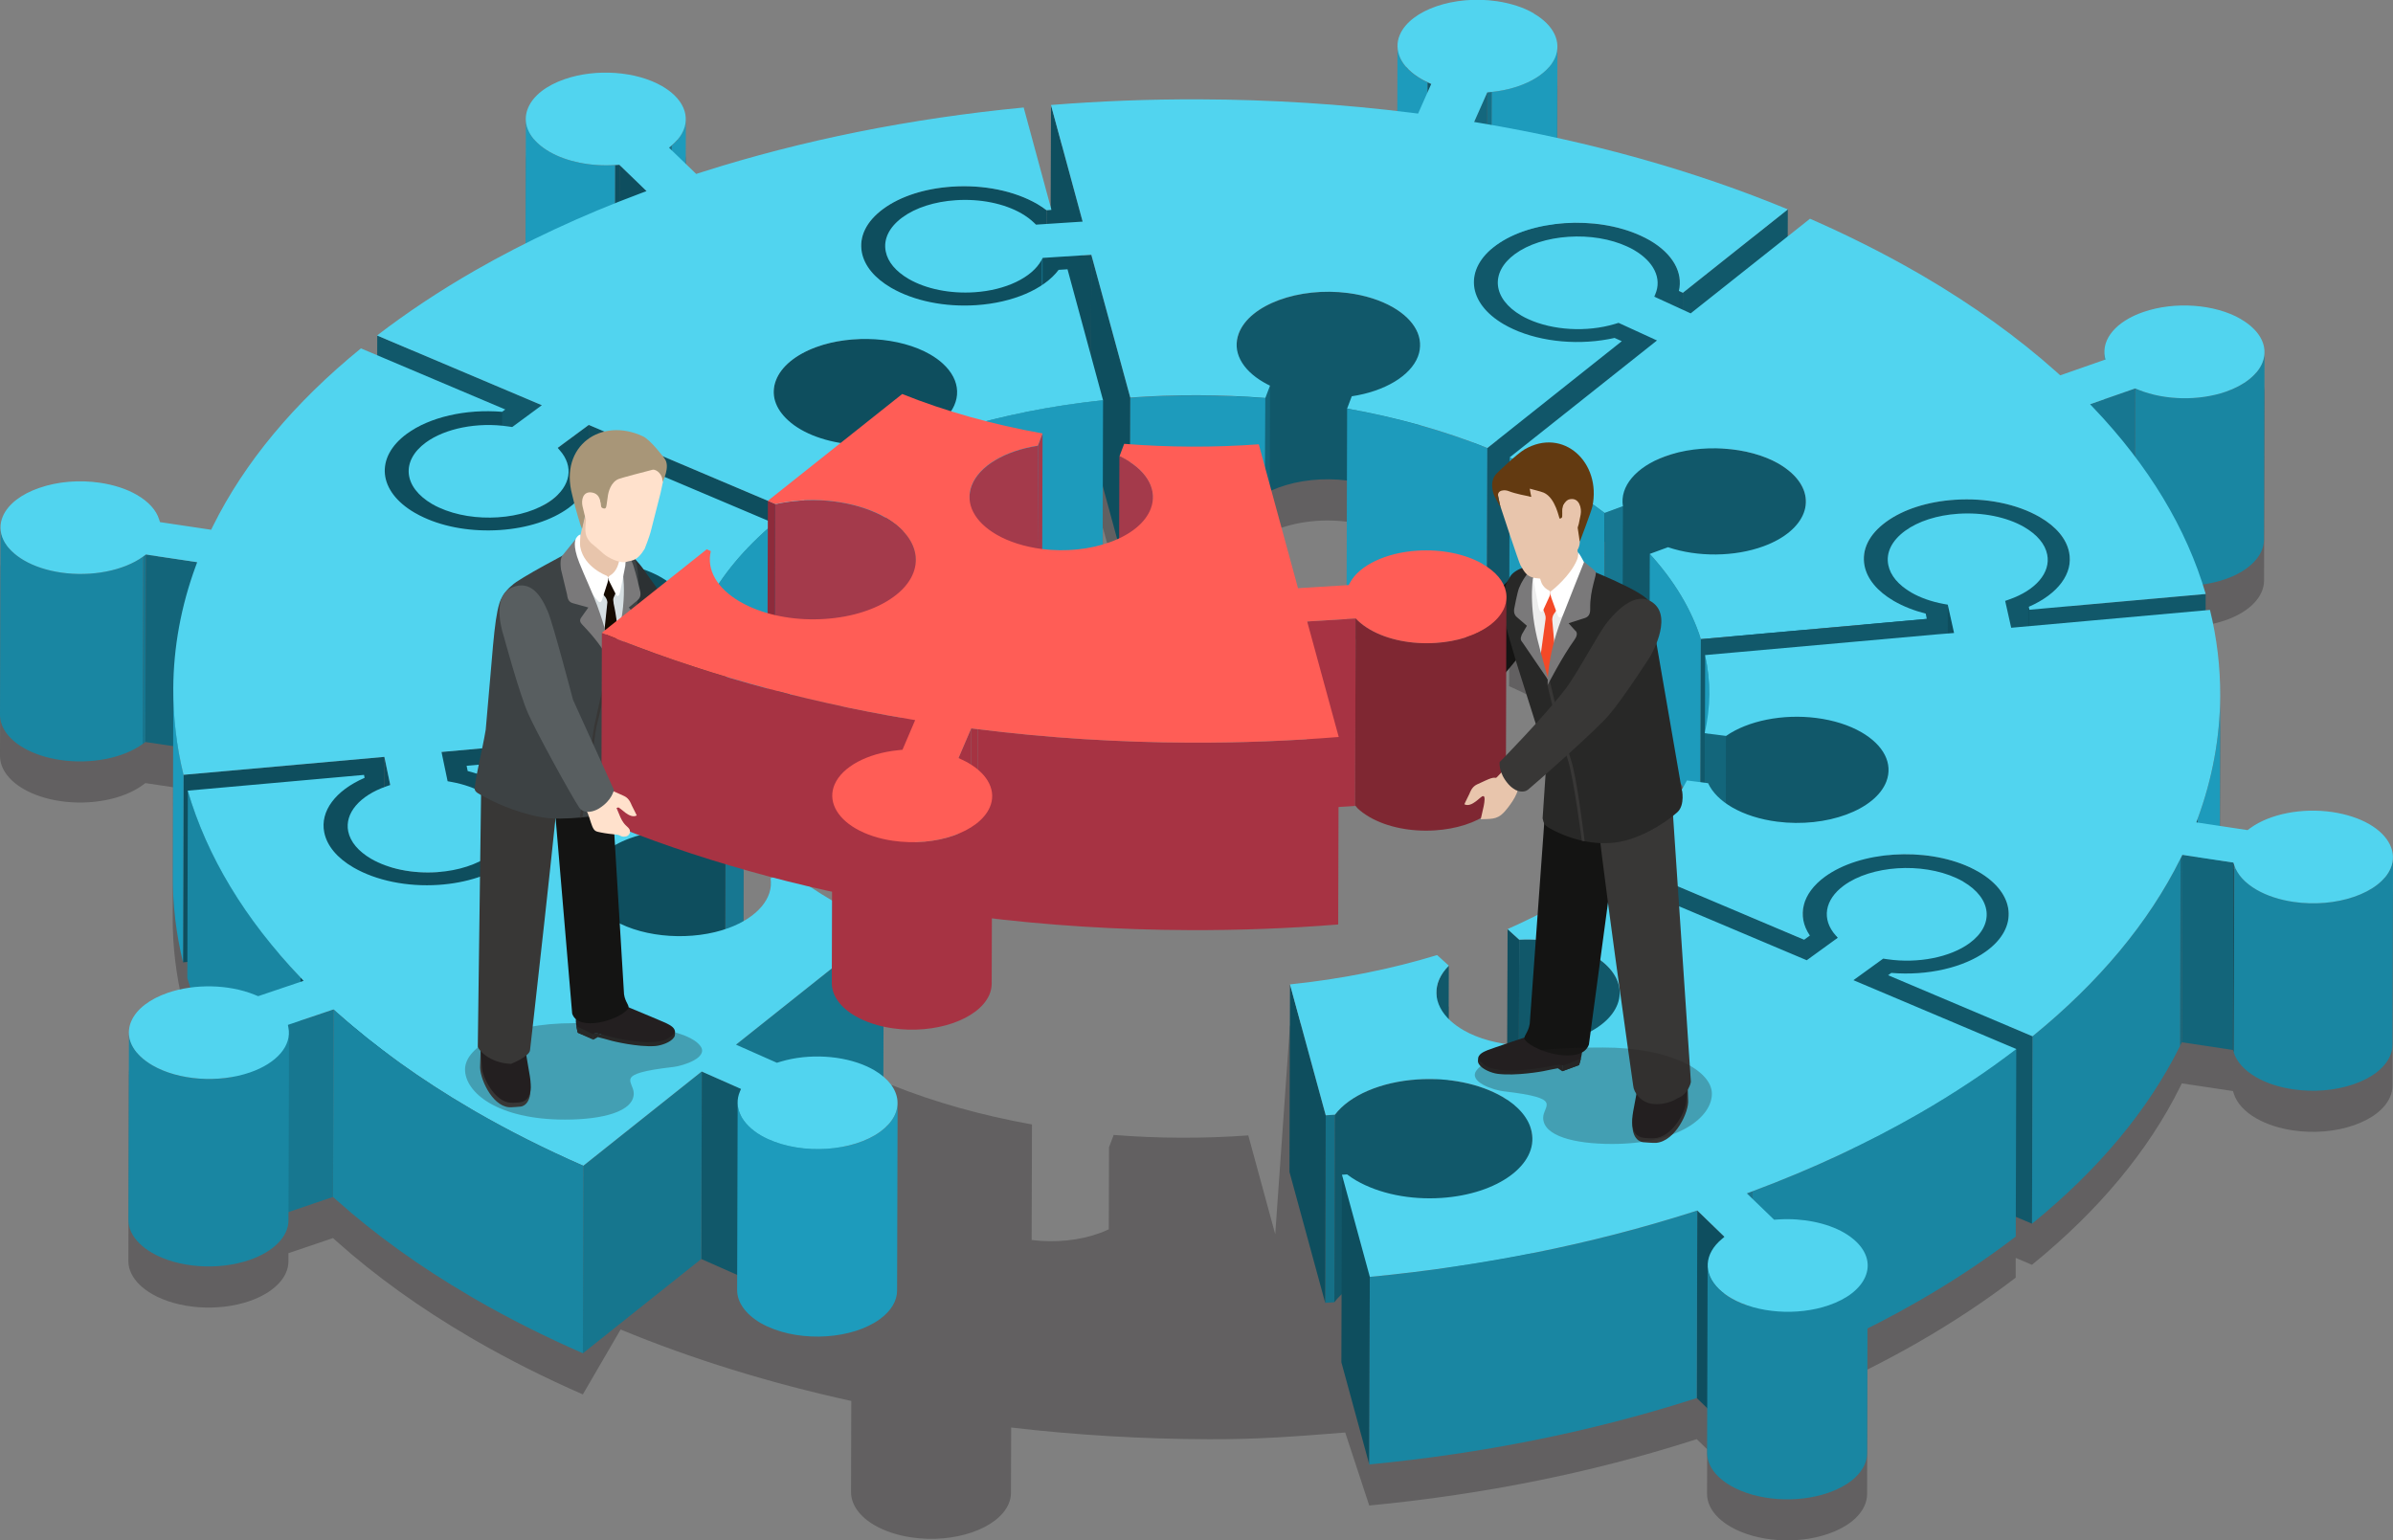 <?xml version="1.0" encoding="UTF-8"?>
<svg xmlns="http://www.w3.org/2000/svg" xmlns:xlink="http://www.w3.org/1999/xlink" width="504.35" height="324.7" viewBox="0 0 504.35 324.7">
  <rect x="0" y="0" width="504.35" height="324.7" fill="#808080" stroke="none"/>
  <defs>
    <clipPath id="d">
      <path d="M243.01,104.85l-.11,39.51c0-2.95-2-5.81-5.72-7.96-.42-.24-.86-.47-1.32-.7l.11-39.51c.46.22.9.45,1.32.7,3.72,2.15,5.73,5,5.72,7.96Z" style="fill:#a43a4b;"></path>
    </clipPath>
  </defs>
  <g style="isolation:isolate;">
    <g id="b">
      <g id="c">
        <g style="mix-blend-mode:multiply; opacity:.33;">
          <path d="M504.33,189.67c.15-2.68-1.61-5.34-4.96-7.28-2.13-1.23-4.82-2.12-7.76-2.55-6.41-.94-13.2.38-17.32,3.37l-.58.43-5.85-.88.08-27.41c.03-6.05-.7-12.16-2.16-18.15l-.91.08v-3.42c-.19-.67-.4-1.34-.61-2,1.63-.22,3.22-.59,4.71-1.1,5.26-1.81,8.19-5.05,8.2-8.36l.11-39.51c0,.14-.01.28-.02.42.14-1.85-.61-3.73-2.36-5.44-.72-.71-1.59-1.35-2.59-1.93-5.46-3.16-13.91-3.76-20.53-1.48-5.25,1.81-8.36,5.13-8.19,8.64,0-.09-.01-.19-.01-.28v1.73s-9.32,3.25-9.32,3.25l-.77-.69c-8.15-7.29-17.67-14.13-28.29-20.34l-.94-.54c-7.1-4.1-14.75-7.95-22.74-11.44l-4.72,3.74.02-5.74c-15.1-6.24-31.4-11.28-48.62-15.06l.05-19.24c0,.09-.01.18-.01.26.13-2.67-1.63-5.32-4.97-7.24-2.14-1.23-4.82-2.12-7.76-2.55-9.02-1.33-18.2,1.83-20.46,7.05-.35.8-.5,1.61-.5,2.41,0-.02,0-.04,0-.07l-.04,13.76c-13.66-1.59-27.66-2.43-41.67-2.48-10.45-.04-20.99.36-31.32,1.19l-.06,21.48-5.69-20.97c-23.86,2.3-46.66,6.87-67.79,13.61l-1.23.39-2.22-2.14.03-9.4c0,.05,0,.1-.01.16.05-1.79-.73-3.59-2.37-5.19-.73-.7-1.6-1.35-2.6-1.93-5.46-3.16-13.91-3.76-20.52-1.48-3.87,1.33-6.6,3.46-7.7,5.99-.4.91-.55,1.83-.5,2.74,0-.12-.02-.23-.02-.35l-.07,26.27c-3.65,1.83-7.2,3.73-10.63,5.7-7.42,4.26-14.35,8.86-20.62,13.68v4.16s-3.43-1.45-3.43-1.45c-14.02,11.4-24.51,24-31.18,37.44l-.39.79-10.78-1.61-.17-.53c-.62-1.99-2.25-3.79-4.72-5.22-2.14-1.23-4.82-2.11-7.75-2.54-4.37-.65-8.9-.26-12.77,1.07-3.87,1.33-6.61,3.45-7.7,5.97-.35.8-.5,1.61-.5,2.41,0-.02,0-.04,0-.07L0,159.33c0,2.58,1.75,5.12,4.98,6.98,2.14,1.23,4.82,2.12,7.76,2.55,6.41.94,13.21-.38,17.32-3.37l.58-.43,5.84.87-.08,27.42c-.03,6.05.7,12.16,2.16,18.15l.91-.08v3.41c.19.67.4,1.34.61,2.01-1.63.22-3.22.59-4.7,1.1-3.87,1.33-6.6,3.46-7.7,5.98-.39.91-.55,1.82-.49,2.73,0-.12-.02-.23-.02-.35l-.11,39.51c0,1.75.81,3.47,2.4,5.02.73.7,1.6,1.35,2.59,1.92,5.47,3.16,13.91,3.77,20.53,1.49,5.11-1.76,8.2-4.95,8.21-8.35v-1.75s9.39-3.18,9.39-3.18l.76.68c8.13,7.27,17.63,14.09,28.22,20.28l.94.55c7.11,4.1,14.75,7.95,22.74,11.44l7.96-13.68c15.1,6.24,31.4,11.28,48.62,15.06l-.05,19.23c0,2.58,1.75,5.12,4.98,6.98,2.14,1.23,4.81,2.12,7.76,2.55,9.02,1.33,18.2-1.83,20.46-7.05.34-.77.5-1.56.5-2.34l.04-13.77c13.65,1.59,27.65,2.43,41.67,2.47,10.46.04,18.41-.6,28.74-1.42l5.06,15.39c23.86-2.29,46.66-6.87,67.79-13.6l1.23-.39,2.21,2.14-.03,9.39c0,1.74.79,3.48,2.39,5.03.73.7,1.6,1.35,2.59,1.92,5.47,3.15,13.91,3.77,20.53,1.49,3.87-1.33,6.6-3.46,7.7-5.99.34-.79.51-1.59.52-2.38l.07-26.27c3.65-1.83,7.2-3.73,10.63-5.7,7.4-4.25,14.34-8.85,20.62-13.67v-4.16s3.43,1.45,3.43,1.45c14.03-11.41,24.52-24.01,31.19-37.45l.39-.79,10.78,1.62.17.53c.62,1.98,2.25,3.79,4.72,5.21,2.14,1.23,4.82,2.12,7.76,2.55,4.36.65,8.9.27,12.77-1.06,3.87-1.33,6.6-3.46,7.69-5.98.34-.77.5-1.56.51-2.35l.11-39.51c0,.1-.01.2-.02.3ZM341.3,190.24v4.16s-3.43-1.44-3.43-1.44c-2.91,2.18-6.07,4.25-9.42,6.18-3.3,1.9-6.91,3.71-10.72,5.38l-.07,24.25c-3.42-.46-6.64-1.45-9.23-2.95-1-.58-1.9-1.23-2.67-1.92-.16-.14-.3-.29-.45-.44l.03-11.23-2.46-2.23c-9.74,2.97-20.16,5.05-31.01,6.18l-3.1,43.97-5.68-20.83c-9.42.68-18.95.65-28.37-.1l-.98,2.6-.05,17.29c-.58.27-1.18.54-1.82.77-4.31,1.59-9.43,2.11-14.44,1.49l.07-24.36c-10.56-1.89-20.51-4.68-29.57-8.31l-4.71,3.74,3.06-28.37c-3.59-1.61-7.03-3.36-10.23-5.21l-.46-.26c-3.29-1.92-6.43-4.02-9.33-6.23l-3.84,1.42c.05.32.07.64.08.96,0-.32-.02-.64-.08-.96v2.08c-.43,2.64-2.46,5.13-5.72,6.98l.05-19.1c-2.85-3.12-5.21-6.36-7.11-9.7,3.19-5.55,7.67-10.78,13.39-15.59v-4.16s3.43,1.45,3.43,1.45c2.91-2.18,6.08-4.26,9.44-6.19,3.31-1.9,6.91-3.71,10.72-5.38l.07-24.25c3.42.46,6.64,1.45,9.24,2.95,1,.58,1.89,1.22,2.66,1.92.16.15.31.3.45.45l-.03,11.23,2.46,2.23c9.7-2.96,20.09-5.04,30.91-6.17l.06-21.34,5.68,20.83c9.44-.69,19.01-.66,28.47.09l.98-2.6.05-17.29c4.39-2.07,10.3-3.01,16.26-2.27l-.07,24.37c10.55,1.88,20.49,4.68,29.56,8.31l4.72-3.75-.02,5.74c3.59,1.61,7.03,3.36,10.24,5.21l.45.27c3.29,1.92,6.43,4.01,9.33,6.23l3.85-1.42v-2.08c.43-2.64,2.46-5.12,5.72-6.97l-.05,19.09c2.85,3.12,5.21,6.37,7.11,9.7-3.19,5.55-7.68,10.8-13.41,15.6Z" style="fill:#231f20;"></path>
        </g>
        <g style="isolation:isolate;">
          <g style="isolation:isolate;">
            <g style="isolation:isolate;">
              <path d="M300.91,17.4l-.11,39.51c-.49-.23-.95-.46-1.39-.72-3.23-1.86-4.99-4.4-4.98-6.98l.11-39.51c0,2.58,1.75,5.12,4.98,6.98.44.25.9.49,1.39.72h0Z" style="fill:#1d9bbc;"></path>
            </g>
          </g>
          <polygon points="301.64 17.74 301.53 57.25 300.79 56.91 300.91 17.4 301.64 17.74" style="fill:#115669;"></polygon>
          <g style="isolation:isolate;">
            <g style="isolation:isolate;">
              <path d="M328.24,9.83l-.11,39.51c0,.78-.17,1.57-.5,2.34-1.61,3.71-6.86,6.54-13.37,7.21l.11-39.51c6.51-.67,11.76-3.5,13.37-7.21.34-.77.5-1.56.5-2.34h0Z" style="fill:#1d9bbc;"></path>
            </g>
          </g>
          <polygon points="314.37 19.38 314.26 58.9 313.34 58.99 313.45 19.48 314.37 19.38" style="fill:#157189;"></polygon>
          <polygon points="313.45 19.48 313.34 58.99 310.57 65.23 310.68 25.71 313.45 19.48" style="fill:#14677d;"></polygon>
          <g style="isolation:isolate;">
            <g style="isolation:isolate;">
              <path d="M144.55,25.15l-.11,39.51c0,1.95-1.01,3.9-3.01,5.56l.11-39.51c1.99-1.66,3-3.61,3.01-5.56h0Z" style="fill:#1d9bbc;"></path>
            </g>
          </g>
          <polygon points="141.55 30.71 141.43 70.22 140.9 70.67 141.01 31.15 141.55 30.71" style="fill:#16758e;"></polygon>
          <polygon points="130.56 34.75 130.45 74.26 129.52 74.33 129.63 34.81 130.56 34.75" style="fill:#0e4e5f;"></polygon>
          <path d="M129.63,34.81l-.11,39.51c-5.05.32-10.21-.72-13.8-2.8-.99-.57-1.86-1.22-2.59-1.92-1.59-1.54-2.4-3.26-2.4-5.01l.11-39.51c0,1.75.81,3.47,2.4,5.01.73.7,1.6,1.35,2.59,1.92,3.6,2.08,8.75,3.12,13.8,2.8h0Z" style="fill:#1d9bbc;"></path>
          <polygon points="136.31 40.3 136.19 79.81 130.45 74.26 130.56 34.75 136.31 40.3" style="fill:#0e4e5f;"></polygon>
          <polygon points="228.18 46.76 228.07 86.28 221.39 61.69 221.51 22.18 228.18 46.76" style="fill:#0e4e5e;"></polygon>
          <polygon points="221.6 44.22 221.49 83.74 220.44 83.81 220.56 44.29 221.6 44.22" style="fill:#0e4e5e;"></polygon>
          <g style="isolation:isolate;">
            <path d="M220.56,44.29l-.11,39.51c-.59-.46-1.25-.89-1.95-1.31-4.82-2.78-11.33-4.1-17.93-3.66-5.76.38-10.91,2.04-14.5,4.67-3.05,2.23-4.66,4.93-4.67,7.73l.11-39.51c0-2.8,1.62-5.5,4.67-7.73,3.59-2.63,8.74-4.29,14.5-4.67,6.6-.44,13.11.87,17.93,3.66.7.41,1.36.85,1.95,1.3h0Z" style="fill:#0e4e5e;"></path>
          </g>
          <polygon points="230.01 53.74 229.9 93.25 219.66 93.92 219.77 54.41 230.01 53.74" style="fill:#0e4e5e;"></polygon>
          <polygon points="219.77 54.41 219.66 93.92 219.38 94.44 219.49 54.92 219.77 54.41" style="fill:#146a81;"></polygon>
          <g style="isolation:isolate;">
            <path d="M354.04,59.6l-.11,39.51c0-3.31-2.22-6.53-6.29-8.91-.67-.39-1.31-.71-1.97-1.02-9.4-4.31-23.06-3.41-30.48,2.02-3.12,2.28-4.66,5.03-4.67,7.76l.11-39.51c0-2.74,1.55-5.48,4.67-7.76,7.41-5.43,21.08-6.34,30.48-2.02.66.3,1.29.63,1.97,1.01,4.06,2.38,6.3,5.6,6.29,8.91h0Z" style="fill:#11586a;"></path>
          </g>
          <polygon points="354.68 61.71 354.56 101.23 353.72 100.84 353.83 61.32 354.68 61.71" style="fill:#115669;"></polygon>
          <polygon points="376.8 44.13 376.69 83.64 354.56 101.23 354.68 61.71 376.8 44.13" style="fill:#11586a;"></polygon>
          <g style="isolation:isolate;">
            <path d="M349.39,59.72l-.11,39.51c0,.77-.16,1.55-.49,2.32l.11-39.51c.33-.76.49-1.54.49-2.32h0Z" style="fill:#11586a;"></path>
          </g>
          <g style="isolation:isolate;">
            <path d="M219.49,54.92l-.11,39.51c-2,3.65-7.54,6.29-14.09,6.72-5.14.34-10.2-.68-13.87-2.8-2.75-1.61-4.4-3.59-4.84-5.79-.08-.39-.12-.79-.12-1.18l.11-39.51c0,.39.04.79.12,1.18.44,2.19,2.1,4.18,4.84,5.79,3.68,2.12,8.73,3.15,13.87,2.8,6.56-.43,12.09-3.07,14.09-6.72h0Z" style="fill:#0e4e5e;"></path>
          </g>
          <polygon points="348.9 62.03 348.79 101.55 348.57 102.07 348.68 62.56 348.9 62.03" style="fill:#13667c;"></polygon>
          <polygon points="341.13 68.08 341.02 107.59 340.19 107.84 340.3 68.32 341.13 68.08" style="fill:#11586a;"></polygon>
          <g style="isolation:isolate;">
            <path d="M340.3,68.32l-.11,39.51c-5.88,1.75-13.02,1.34-18.21-1.04-.51-.23-1-.48-1.46-.75-3.29-1.92-4.95-4.44-4.95-6.95l.11-39.51c0,2.51,1.66,5.03,4.95,6.95.46.27.95.52,1.46.75,5.18,2.38,12.33,2.79,18.21,1.04h0Z" style="fill:#11586a;"></path>
          </g>
          <polygon points="349.23 71.79 349.12 111.31 341.02 107.59 341.13 68.08 349.23 71.79" style="fill:#115669;"></polygon>
          <g style="isolation:isolate;">
            <path d="M299.31,72.75l-.11,39.51c0-2.95-2-5.81-5.72-7.96-2.61-1.51-5.88-2.54-9.47-3.01-10.41-1.34-20.74,2.47-23.02,8.5-.3.8-.45,1.6-.45,2.4l.11-39.51c0-.8.15-1.6.46-2.4,2.29-6.03,12.61-9.84,23.02-8.49,3.6.46,6.87,1.5,9.48,3.01,3.72,2.15,5.73,5,5.72,7.96h0Z" style="fill:#11586a;"></path>
          </g>
          <g style="isolation:isolate;">
            <g style="isolation:isolate;">
              <path d="M443.67,75.28l-.11,39.51c-.07-.38-.11-.75-.11-1.12l.11-39.51c0,.37.03.75.11,1.12h0Z" style="fill:#1d9bbc;"></path>
            </g>
          </g>
          <polygon points="443.76 75.81 443.65 115.32 443.55 114.79 443.67 75.28 443.76 75.81" style="fill:#0e4e5e;"></polygon>
          <g style="isolation:isolate;">
            <path d="M201.72,82.68l-.11,39.51c0-2.11-1.01-4.22-3.04-6.06-.76-.7-1.66-1.34-2.66-1.92-6.36-3.67-16.48-4.31-24.04-1.53-4.35,1.61-7.35,4.1-8.46,7.01-.31.8-.46,1.61-.46,2.41l.11-39.51c0-.8.15-1.61.46-2.41,1.11-2.92,4.11-5.41,8.46-7.01,7.56-2.79,17.68-2.15,24.04,1.53,1,.58,1.9,1.22,2.66,1.92,2.03,1.84,3.04,3.95,3.04,6.06h0Z" style="fill:#0e4e5e;"></path>
          </g>
          <polygon points="238.22 83.84 238.11 123.36 229.9 93.25 230.01 53.74 238.22 83.84" style="fill:#0e4e5e;"></polygon>
          <g style="isolation:isolate;">
            <g style="isolation:isolate;">
              <path d="M266.69,83.93l-.11,39.51c-9.46-.75-19.03-.78-28.47-.09l.11-39.51c9.44-.69,19.01-.66,28.47.09h0Z" style="fill:#1d9bbc;"></path>
            </g>
          </g>
          <polygon points="267.68 81.33 267.57 120.84 266.58 123.44 266.69 83.93 267.68 81.33" style="fill:#13657b;"></polygon>
          <path d="M469.07,82.58c-5.67,1.95-12.84,1.8-18.28-.39l-.78-.31-.11,39.51.78.31c5.44,2.19,12.61,2.35,18.28.39,5.26-1.81,8.19-5.05,8.2-8.36l.11-39.51c0,3.32-2.93,6.55-8.2,8.36Z" style="fill:#1986a2;"></path>
          <polygon points="450.01 81.88 449.9 121.39 440.39 124.71 440.5 85.2 450.01 81.88" style="fill:#177791;"></polygon>
          <polygon points="114.23 85.42 114.12 124.94 79.39 110.24 79.51 70.72 114.23 85.42" style="fill:#11586a;"></polygon>
          <polygon points="106.5 86.32 106.39 125.83 105.72 126.32 105.84 86.8 106.5 86.32" style="fill:#11586a;"></polygon>
          <polygon points="201.57 90.52 201.46 130.04 199 127.81 199.11 88.3 201.57 90.52" style="fill:#0e4e5f;"></polygon>
          <g style="isolation:isolate;">
            <g style="isolation:isolate;">
              <path d="M232.48,84.35l-.11,39.51c-10.82,1.14-21.21,3.21-30.91,6.17l.11-39.51c9.7-2.96,20.09-5.04,30.91-6.17h0Z" style="fill:#1d9bbc;"></path>
            </g>
          </g>
          <g style="isolation:isolate;">
            <g style="isolation:isolate;">
              <path d="M313.48,94.45l-.11,39.51c-9.07-3.63-19-6.43-29.56-8.31l.11-39.51c10.55,1.88,20.49,4.68,29.56,8.31h0Z" style="fill:#1d9bbc;"></path>
            </g>
          </g>
          <polygon points="341.8 71.93 341.69 111.45 313.36 133.96 313.48 94.45 341.8 71.93" style="fill:#115669;"></polygon>
          <path d="M323.26,2.85c4.21,2.43,5.92,6,4.48,9.32-1.61,3.71-6.86,6.54-13.37,7.21l-.91.09-2.77,6.24,1.36.23c23.23,3.91,45.02,10.03,64.76,18.19l-22.12,17.58-.85-.39c.93-3.89-1.31-7.84-6.08-10.63-.68-.39-1.31-.71-1.97-1.01-9.4-4.31-23.06-3.41-30.48,2.02-6.8,4.98-6.1,12.14,1.63,16.65.68.39,1.3.71,1.96,1.01,6.07,2.79,14.22,3.49,21.39,1.87l1.52.69-28.33,22.51c-9.07-3.63-19-6.43-29.56-8.31l.98-2.59c6.96-1.05,12.4-4.32,13.95-8.4,1.42-3.76-.54-7.63-5.26-10.36-2.61-1.5-5.88-2.54-9.48-3.01-10.41-1.34-20.73,2.47-23.02,8.49-1.43,3.76.55,7.63,5.27,10.35.42.24.86.48,1.31.69l-.98,2.6c-9.46-.75-19.03-.78-28.47-.09l-8.21-30.1-10.24.66-.29.52c-2,3.64-7.53,6.29-14.09,6.72-5.14.34-10.2-.68-13.87-2.8-2.75-1.61-4.4-3.59-4.84-5.79-.53-2.59.72-5.14,3.51-7.19,2.78-2.04,6.79-3.33,11.26-3.62,5.13-.34,10.18.68,13.86,2.8,1.02.6,1.86,1.22,2.56,1.89l.48.46,9.83-.64-6.67-24.58c10.34-.83,20.87-1.23,31.32-1.19,15.04.05,30.07,1,44.69,2.83l1.36.17,2.77-6.25-.74-.34c-.49-.23-.95-.46-1.39-.72-4.21-2.43-5.92-6-4.48-9.32,2.27-5.22,11.45-8.38,20.46-7.05,2.93.43,5.62,1.31,7.76,2.55Z" style="fill:#51d4ef;"></path>
          <polygon points="124.1 89.57 123.99 129.09 117.43 133.93 117.55 94.42 124.1 89.57" style="fill:#0e4e5e;"></polygon>
          <polygon points="166.57 107.57 166.46 147.09 123.99 129.09 124.1 89.57 166.57 107.57" style="fill:#0e4e5e;"></polygon>
          <g style="isolation:isolate;">
            <path d="M124.51,99.31l-.11,39.51c0-1.56-.49-3.13-1.51-4.62l.11-39.51c1.02,1.5,1.51,3.07,1.51,4.62h0Z" style="fill:#0e4e5e;"></path>
          </g>
          <g style="isolation:isolate;">
            <path d="M105.84,86.8l-.11,39.51c-7.64-.64-15.28,1.11-20.07,4.62-3.12,2.28-4.66,5.03-4.67,7.76l.11-39.51c0-2.74,1.55-5.48,4.67-7.76,4.79-3.51,12.43-5.26,20.07-4.62h0Z" style="fill:#0e4e5e;"></path>
          </g>
          <g style="isolation:isolate;">
            <path d="M380.61,105.73l-.11,39.51c0-2.07-.98-4.17-3.05-6.05-.77-.69-1.67-1.34-2.66-1.92-6.36-3.67-16.47-4.32-24.04-1.53-5.56,2.05-8.89,5.64-8.9,9.41l.11-39.51c0-3.78,3.34-7.36,8.9-9.41,7.57-2.79,17.68-2.15,24.04,1.53,1,.58,1.89,1.22,2.66,1.92,2.07,1.88,3.05,3.97,3.05,6.05h0Z" style="fill:#11586a;"></path>
          </g>
          <g style="isolation:isolate;">
            <g style="isolation:isolate;">
              <path d="M186.72,96.01l-.11,39.51c-3.8,1.67-7.41,3.48-10.72,5.38-3.36,1.92-6.53,4-9.44,6.19l.11-39.51c2.91-2.18,6.08-4.26,9.44-6.19,3.31-1.9,6.91-3.71,10.72-5.38h0Z" style="fill:#1d9bbc;"></path>
            </g>
          </g>
          <path d="M328.87,101.92l-.45-.27c-3.21-1.85-6.65-3.6-10.24-5.21l-.11,39.51c3.59,1.61,7.03,3.36,10.24,5.21l.45.27c3.29,1.92,6.43,4.01,9.33,6.23l.11-39.51c-2.9-2.22-6.04-4.31-9.33-6.23Z" style="fill:#1d9bbc;"></path>
          <polygon points="342.05 106.73 341.94 146.24 338.09 147.66 338.2 108.15 342.05 106.73" style="fill:#177791;"></polygon>
          <g style="isolation:isolate;">
            <path d="M119.86,99.41l-.11,39.51c0,2.15-1.23,4.28-3.62,6.03-5.76,4.21-16.38,4.92-23.68,1.57-.51-.23-1-.48-1.46-.75-3.29-1.92-4.96-4.44-4.95-6.95l.11-39.51c0,2.52,1.66,5.03,4.95,6.95.46.27.95.52,1.46.75,7.3,3.35,17.92,2.64,23.68-1.57,2.38-1.75,3.61-3.88,3.62-6.03h0Z" style="fill:#0e4e5e;"></path>
          </g>
          <path d="M215.76,22.69l5.84,21.54-1.04.07c-.59-.46-1.25-.89-1.95-1.3-4.82-2.78-11.33-4.1-17.93-3.66-5.76.38-10.91,2.04-14.5,4.67-3.6,2.63-5.2,5.92-4.52,9.25.57,2.82,2.7,5.38,6.16,7.4,4.82,2.78,11.33,4.1,17.94,3.66,7.68-.51,14.28-3.35,17.36-7.44l1.87-.12,7.49,27.6c-10.82,1.14-21.21,3.21-30.91,6.17l-2.46-2.23c3.62-3.6,3.48-8.14-.42-11.68-.76-.7-1.66-1.34-2.66-1.92-6.36-3.67-16.48-4.31-24.04-1.53-4.35,1.61-7.35,4.1-8.46,7.01-1.11,2.92-.19,5.92,2.6,8.44.76.7,1.66,1.34,2.66,1.92,4.05,2.34,9.79,3.53,15.47,3.22l2.46,2.23c-3.8,1.67-7.41,3.48-10.72,5.38-3.36,1.92-6.53,4-9.44,6.19l-42.47-18-6.56,4.84.42.48c3.04,3.41,2.36,7.55-1.73,10.54-5.76,4.21-16.38,4.92-23.68,1.57-.51-.23-1-.48-1.46-.75-6.07-3.54-6.61-9.1-1.33-12.97,4.09-2.99,10.88-4.33,17.3-3.39l.91.13,6.24-4.6-34.73-14.7c6.27-4.82,13.2-9.42,20.62-13.68,10.68-6.13,22.45-11.62,35-16.31l1.18-.44-5.74-5.55-.93.06c-5.05.33-10.21-.72-13.8-2.8-.99-.57-1.86-1.22-2.59-1.92-2.31-2.24-2.98-4.87-1.88-7.4,1.1-2.53,3.82-4.65,7.7-5.99,6.61-2.28,15.06-1.67,20.52,1.48,1,.58,1.87,1.22,2.6,1.93,3.39,3.29,3.15,7.45-.62,10.59l-.53.45,5.73,5.53,1.23-.39c21.13-6.74,43.93-11.31,67.79-13.61Z" style="fill:#51d4ef;"></path>
          <g style="isolation:isolate;">
            <path d="M436.24,117.91l-.11,39.51c0-.5-.05-1-.15-1.5-.57-2.82-2.7-5.39-6.16-7.41-4.82-2.78-11.32-4.1-17.93-3.66-5.76.38-10.91,2.04-14.5,4.67-3.05,2.23-4.67,4.92-4.67,7.72l.11-39.51c0-2.8,1.63-5.5,4.67-7.72,3.59-2.63,8.74-4.29,14.5-4.67,6.61-.44,13.12.88,17.93,3.66,3.46,2.02,5.59,4.58,6.16,7.4.1.5.15,1,.15,1.5h0Z" style="fill:#11586a;"></path>
          </g>
          <polygon points="30.76 116.89 30.64 156.4 30.06 156.83 30.17 117.31 30.76 116.89" style="fill:#16768f;"></polygon>
          <polygon points="41.56 118.5 41.45 158.01 30.64 156.4 30.76 116.89 41.56 118.5" style="fill:#13657a;"></polygon>
          <g style="isolation:isolate;">
            <path d="M30.17,117.31l-.11,39.51c-4.11,2.99-10.91,4.31-17.32,3.37-2.93-.43-5.62-1.31-7.76-2.55C1.75,155.78,0,153.25,0,150.66l.11-39.51c0,2.58,1.75,5.12,4.99,6.98,2.14,1.23,4.82,2.12,7.76,2.55,6.41.94,13.21-.37,17.32-3.37h0Z" style="fill:#1986a2;"></path>
          </g>
          <g style="isolation:isolate;">
            <path d="M431.6,118l-.11,39.51c0,3.39-3.08,6.58-8.17,8.34l.11-39.51c5.09-1.77,8.16-4.96,8.17-8.34h0Z" style="fill:#11586a;"></path>
          </g>
          <polygon points="423.43 126.34 423.32 165.86 422.51 166.14 422.62 126.63 423.43 126.34" style="fill:#11586a;"></polygon>
          <g style="isolation:isolate;">
            <path d="M409.64,127.26l-.11,39.51c-2.55-.47-4.9-1.3-6.8-2.4-2.75-1.61-4.4-3.6-4.84-5.79-.08-.39-.12-.79-.12-1.18l.11-39.51c0,.39.04.78.12,1.18.44,2.19,2.09,4.18,4.84,5.79,1.9,1.1,4.25,1.93,6.8,2.4h0Z" style="fill:#11586a;"></path>
          </g>
          <polygon points="410.53 127.42 410.42 166.94 409.53 166.77 409.64 127.26 410.53 127.42" style="fill:#11586a;"></polygon>
          <g style="isolation:isolate;">
            <g style="isolation:isolate;">
              <path d="M163.14,110.29l-.11,39.51c-6.23,5.24-11.02,10.98-14.24,17.09l.11-39.51c3.22-6.11,8-11.85,14.24-17.09h0Z" style="fill:#1d9bbc;"></path>
            </g>
          </g>
          <polygon points="148.91 127.38 148.8 166.89 144.33 166.31 144.44 126.8 148.91 127.38" style="fill:#13667b;"></polygon>
          <polygon points="427.71 128.52 427.6 168.04 427.47 167.42 427.59 127.91 427.71 128.52" style="fill:#0e4e5e;"></polygon>
          <polygon points="464.87 125.2 464.76 164.71 427.6 168.04 427.71 128.52 464.87 125.2" style="fill:#11586a;"></polygon>
          <g style="isolation:isolate;">
            <path d="M144.44,126.8l-.11,39.51c-.87-1.93-2.63-3.69-5.08-5.11-2.6-1.5-5.87-2.54-9.46-3.01-10.42-1.34-20.74,2.47-23.03,8.5-.3.8-.45,1.6-.45,2.4l.11-39.51c0-.8.15-1.6.45-2.4,2.29-6.03,12.61-9.84,23.03-8.5,3.59.46,6.86,1.5,9.46,3.01,2.45,1.41,4.21,3.18,5.08,5.11h0Z" style="fill:#0e4e5e;"></path>
          </g>
          <polygon points="411.86 133.39 411.75 172.9 410.42 166.94 410.53 127.42 411.86 133.39" style="fill:#0e4e5e;"></polygon>
          <g style="isolation:isolate;">
            <g style="isolation:isolate;">
              <path d="M358.48,134.72l-.11,39.51c-2-6.28-5.61-12.31-10.77-17.96l.11-39.51c5.15,5.65,8.77,11.68,10.77,17.96h0Z" style="fill:#1d9bbc;"></path>
            </g>
          </g>
          <path d="M472.29,67.27c1,.58,1.87,1.22,2.59,1.93,4.77,4.63,2.16,10.63-5.81,13.38-5.67,1.95-12.84,1.8-18.28-.39l-.78-.31-9.51,3.32.68.71c11.69,12.26,19.66,25.47,23.7,39.29l-37.16,3.32-.13-.62c6.16-2.68,9.41-7.05,8.5-11.5-.57-2.82-2.7-5.39-6.16-7.4-4.81-2.78-11.32-4.1-17.93-3.66-5.76.38-10.91,2.04-14.5,4.67-3.6,2.63-5.2,5.91-4.52,9.25.57,2.82,2.7,5.38,6.15,7.4,1.99,1.15,4.28,2.05,6.74,2.68l.22,1.11-47.61,4.26c-2-6.28-5.62-12.31-10.77-17.96l3.84-1.41c6.23,2.11,14.07,2.04,20.16-.21,8.98-3.31,11.6-10.24,5.85-15.46-.77-.69-1.67-1.34-2.66-1.92-6.36-3.67-16.47-4.32-24.04-1.53-6.08,2.24-9.5,6.33-8.81,10.48l-3.85,1.42c-2.9-2.22-6.04-4.31-9.33-6.23l-.45-.27c-3.21-1.85-6.65-3.6-10.24-5.21l31.05-24.65-8.1-3.71-.83.25c-5.88,1.75-13.02,1.34-18.21-1.04-.51-.23-1-.48-1.46-.75-6.07-3.54-6.61-9.1-1.33-12.97,2.79-2.04,6.79-3.33,11.26-3.63,4.47-.3,8.88.43,12.41,2.06.51.23,1,.48,1.45.75,4.19,2.45,5.87,5.99,4.46,9.28l-.22.53,7.67,3.52,25.15-19.95c7.99,3.5,15.64,7.34,22.74,11.44l.94.54c10.62,6.21,20.14,13.05,28.29,20.34l.77.69,9.52-3.33-.1-.54c-.75-3.81,2.43-7.53,8.1-9.48,6.62-2.28,15.06-1.68,20.53,1.48Z" style="fill:#51d4ef;"></path>
          <polygon points="406.09 130.46 405.98 169.97 358.37 174.23 358.48 134.72 406.09 130.46" style="fill:#11586a;"></polygon>
          <g style="isolation:isolate;">
            <g style="isolation:isolate;">
              <path d="M360.27,146.21l-.11,39.51c0-2.73-.29-5.46-.89-8.17l.11-39.51c.6,2.71.9,5.44.89,8.17h0Z" style="fill:#1d9bbc;"></path>
            </g>
          </g>
          <g style="isolation:isolate;">
            <g style="isolation:isolate;">
              <path d="M145.16,137.34l-.11,39.51c-.64,2.75-.96,5.52-.97,8.29l.11-39.51c0-2.77.33-5.54.97-8.29h0Z" style="fill:#0e4e5e;"></path>
            </g>
          </g>
          <polygon points="363.8 155.09 363.69 194.6 359.19 194.02 359.3 154.5 363.8 155.09" style="fill:#13667b;"></polygon>
          <polygon points="145.08 153.81 144.97 193.32 92.94 198.01 93.05 158.5 145.08 153.81" style="fill:#0e4e5e;"></polygon>
          <g style="isolation:isolate;">
            <path d="M398.05,162.27l-.11,39.51c0-2.95-2.01-5.81-5.72-7.96-2.6-1.5-5.87-2.54-9.47-3-7.06-.91-14.46.57-19.05,3.78l.11-39.51c4.58-3.21,11.99-4.69,19.05-3.78,3.6.46,6.87,1.5,9.47,3,3.72,2.15,5.73,5.01,5.72,7.96h0Z" style="fill:#11586a;"></path>
          </g>
          <polygon points="98.59 162.5 98.48 202.02 98.25 200.91 98.37 161.39 98.59 162.5" style="fill:#0e4e5e;"></polygon>
          <polygon points="81.01 159.54 80.9 199.05 38.57 202.84 38.69 163.32 81.01 159.54" style="fill:#0e4e5e;"></polygon>
          <g style="isolation:isolate;">
            <g style="isolation:isolate;">
              <path d="M38.69,163.32l-.11,39.51c-1.46-5.99-2.19-12.09-2.16-18.15l.11-39.51c-.03,6.05.7,12.16,2.16,18.15h0Z" style="fill:#1d9bbc;"></path>
            </g>
          </g>
          <polygon points="82.25 165.47 82.14 204.98 80.9 199.05 81.01 159.54 82.25 165.47" style="fill:#0e4e5e;"></polygon>
          <g style="isolation:isolate;">
            <g style="isolation:isolate;">
              <path d="M467.94,146.68l-.11,39.51c-.04,8.71-1.63,17.41-4.74,25.87l.11-39.51c3.11-8.46,4.7-17.16,4.74-25.87h0Z" style="fill:#1d9bbc;"></path>
            </g>
          </g>
          <polygon points="463.19 172.55 463.08 212.07 462.79 212.85 462.9 173.34 463.19 172.55" style="fill:#13657a;"></polygon>
          <g style="isolation:isolate;">
            <path d="M76.87,163.94l-.11,39.51c-5.46,2.37-8.64,6.09-8.65,10l.11-39.51c.01-3.92,3.19-7.63,8.65-10h0Z" style="fill:#0e4e5e;"></path>
          </g>
          <g style="isolation:isolate;">
            <path d="M111.63,174.08l-.11,39.51c0-.49-.05-.99-.15-1.5-.58-2.82-2.7-5.38-6.16-7.39-1.99-1.15-4.27-2.05-6.73-2.68l.11-39.51c2.46.63,4.74,1.53,6.73,2.68,3.45,2.02,5.58,4.57,6.16,7.39.1.5.15,1,.15,1.5h0Z" style="fill:#0e4e5e;"></path>
          </g>
          <polygon points="156.75 175.09 156.63 214.6 152.8 216.02 152.91 176.51 156.75 175.09" style="fill:#177791;"></polygon>
          <polygon points="459.96 180.18 459.84 219.69 459.45 220.48 459.57 180.97 459.96 180.18" style="fill:#14697f;"></polygon>
          <polygon points="470.73 181.8 470.62 221.31 459.84 219.69 459.96 180.18 470.73 181.8" style="fill:#13657a;"></polygon>
          <polygon points="470.9 182.33 470.79 221.84 470.62 221.31 470.73 181.8 470.9 182.33" style="fill:#0e4e5e;"></polygon>
          <g style="isolation:isolate;">
            <path d="M106.99,174.19l-.11,39.51c-.01,4.87-6.33,9.07-14.88,9.64-5.14.34-10.2-.68-13.87-2.8-2.75-1.61-4.4-3.6-4.85-5.79-.08-.39-.12-.77-.12-1.16l.11-39.51c0,.38.04.77.12,1.16.44,2.19,2.1,4.18,4.85,5.79,3.68,2.12,8.74,3.14,13.87,2.8,8.55-.57,14.87-4.77,14.88-9.64h0Z" style="fill:#0e4e5e;"></path>
          </g>
          <path d="M163.14,110.29c-6.23,5.24-11.02,10.98-14.24,17.09l-4.47-.58c-.87-1.93-2.63-3.69-5.08-5.11-2.6-1.5-5.87-2.54-9.46-3.01-10.42-1.34-20.74,2.47-23.03,8.5-1.42,3.76.54,7.63,5.27,10.36,2.61,1.5,5.88,2.54,9.47,3.01,7.06.91,14.47-.57,19.06-3.78l4.49.58c-1.26,5.47-1.29,11-.07,16.46l-52.03,4.69,1.29,6.17.89.16c2.54.47,4.89,1.3,6.79,2.4,2.75,1.61,4.41,3.6,4.85,5.79,1.09,5.35-5.54,10.2-14.76,10.81-5.14.34-10.2-.68-13.87-2.8-2.75-1.61-4.4-3.6-4.85-5.79-.77-3.8,2.38-7.53,8.05-9.5l.81-.28-1.24-5.93-42.33,3.78c-1.47-5.99-2.19-12.09-2.16-18.15.04-8.72,1.64-17.43,4.75-25.88l.29-.79-10.81-1.61-.58.43c-4.11,2.99-10.91,4.31-17.32,3.37-2.93-.43-5.62-1.31-7.76-2.55-4.21-2.43-5.93-6-4.48-9.33,1.1-2.52,3.84-4.65,7.7-5.97,3.87-1.34,8.4-1.72,12.77-1.07,2.93.43,5.62,1.31,7.75,2.54,2.48,1.43,4.11,3.23,4.72,5.22l.17.53,10.78,1.61.39-.79c6.67-13.44,17.16-26.03,31.18-37.44l30.42,12.88-.66.49c-7.64-.64-15.28,1.11-20.07,4.62-6.8,4.98-6.1,12.14,1.63,16.65.68.39,1.3.71,1.96,1.01,4.54,2.09,10.22,3.02,15.99,2.64,5.76-.38,10.91-2.04,14.5-4.66,4.79-3.51,5.98-8.22,3.16-12.38l1.2-.88,38.94,16.49Z" style="fill:#51d4ef;"></path>
          <g style="isolation:isolate;">
            <g style="isolation:isolate;">
              <path d="M162.5,186.2l-.11,39.51c0-.36-.03-.71-.09-1.07l.11-39.51c.06.36.09.72.09,1.07h0Z" style="fill:#1d9bbc;"></path>
            </g>
          </g>
          <g style="isolation:isolate;">
            <path d="M152.91,176.51l-.11,39.51c-6.22-2.11-14.07-2.04-20.15.2-5.75,2.12-8.9,5.73-8.91,9.41l.11-39.51c.01-3.69,3.16-7.29,8.91-9.41,6.08-2.25,13.93-2.32,20.16-.2h0Z" style="fill:#0e4e5e;"></path>
          </g>
          <g style="isolation:isolate;">
            <path d="M504.35,180.7l-.11,39.51c0,.79-.17,1.57-.51,2.35-1.09,2.53-3.82,4.65-7.69,5.98-3.86,1.33-8.4,1.71-12.77,1.06-2.93-.43-5.62-1.31-7.76-2.55-2.47-1.43-4.1-3.23-4.72-5.21l.11-39.51c.62,1.98,2.25,3.79,4.72,5.21,2.14,1.23,4.83,2.12,7.76,2.55,4.36.65,8.91.27,12.77-1.07,3.87-1.33,6.6-3.46,7.69-5.98.34-.78.51-1.56.51-2.35h0Z" style="fill:#1986a2;"></path>
          </g>
          <g style="isolation:isolate;">
            <path d="M423.36,192.67l-.11,39.51c0-3.23-2.11-6.45-6.29-8.89-.68-.39-1.31-.72-1.96-1.02-9.4-4.31-23.07-3.4-30.48,2.03-3.07,2.25-4.66,4.99-4.67,7.76l.11-39.51c0-2.77,1.6-5.51,4.67-7.76,7.42-5.43,21.09-6.33,30.49-2.03.65.3,1.28.63,1.96,1.02,4.18,2.45,6.3,5.66,6.29,8.89h0Z" style="fill:#11586a;"></path>
          </g>
          <g style="isolation:isolate;">
            <path d="M386.9,197.19l-.11,39.51c-1.27-1.42-1.89-2.97-1.89-4.51l.11-39.51c0,1.54.62,3.09,1.89,4.51h0Z" style="fill:#11586a;"></path>
          </g>
          <polygon points="387.33 197.68 387.22 237.19 386.79 236.71 386.9 197.19 387.33 197.68" style="fill:#0e4e5e;"></polygon>
          <polygon points="380.25 198.05 380.14 237.57 341.19 221.09 341.3 181.57 380.25 198.05" style="fill:#11586a;"></polygon>
          <polygon points="381.46 197.17 381.35 236.69 380.14 237.57 380.25 198.05 381.46 197.17" style="fill:#11586a;"></polygon>
          <polygon points="320.19 198.08 320.08 237.59 317.62 235.36 317.74 195.85 320.19 198.08" style="fill:#0e4e5f;"></polygon>
          <polygon points="397.79 202.19 397.68 241.71 396.78 241.58 396.89 202.07 397.79 202.19" style="fill:#11586a;"></polygon>
          <g style="isolation:isolate;">
            <path d="M418.71,192.79l-.11,39.51c0,2.12-1.2,4.25-3.62,6.02-4.09,2.99-10.88,4.33-17.3,3.39l.11-39.51c6.42.94,13.21-.4,17.3-3.39,2.42-1.77,3.62-3.89,3.62-6.02h0Z" style="fill:#11586a;"></path>
          </g>
          <polygon points="396.89 202.07 396.78 241.58 390.5 246.12 390.62 206.61 396.89 202.07" style="fill:#11586a;"></polygon>
          <g style="isolation:isolate;">
            <path d="M63.35,206.01l-.11,39.51c-11.73-12.27-19.71-25.51-23.76-39.36l.11-39.51c4.05,13.85,12.03,27.08,23.76,39.36h0Z" style="fill:#1986a2;"></path>
          </g>
          <polygon points="64.03 206.73 63.92 246.24 63.23 245.52 63.35 206.01 64.03 206.73" style="fill:#0e4e5e;"></polygon>
          <g style="isolation:isolate;">
            <path d="M341.37,209.26l-.11,39.51c0-2.07-.98-4.17-3.04-6.04-.77-.69-1.67-1.34-2.67-1.92-4.05-2.34-9.79-3.53-15.47-3.23l.11-39.51c5.69-.3,11.42.89,15.47,3.23,1,.58,1.89,1.22,2.66,1.92,2.07,1.87,3.05,3.97,3.04,6.04h0Z" style="fill:#11586a;"></path>
          </g>
          <g style="isolation:isolate;">
            <path d="M305.35,203.56l-.11,39.51c-1.74,1.73-2.61,3.67-2.61,5.62l.11-39.51c0-1.95.88-3.89,2.61-5.62h0Z" style="fill:#11586a;"></path>
          </g>
          <polygon points="70.29 212.78 70.18 252.29 60.58 255.55 60.69 216.03 70.29 212.78" style="fill:#177790;"></polygon>
          <polygon points="428.38 218.41 428.27 257.93 397.84 245.06 397.95 205.54 428.38 218.41" style="fill:#11586a;"></polygon>
          <g style="isolation:isolate;">
            <path d="M459.57,180.97l-.11,39.51c-6.67,13.44-17.15,26.04-31.19,37.45l.11-39.51c14.03-11.41,24.52-24.01,31.19-37.45h0Z" style="fill:#1986a2;"></path>
          </g>
          <path d="M465.77,128.53c1.47,5.99,2.19,12.09,2.16,18.15-.04,8.71-1.63,17.41-4.74,25.87l-.29.79,10.8,1.63.58-.43c4.12-2.99,10.91-4.32,17.32-3.37,2.94.44,5.63,1.32,7.76,2.55,4.2,2.43,5.92,6,4.47,9.33-1.09,2.53-3.82,4.65-7.69,5.98-3.86,1.33-8.4,1.71-12.77,1.07-2.93-.43-5.62-1.31-7.76-2.55-2.47-1.43-4.1-3.23-4.72-5.21l-.17-.53-10.77-1.62-.39.79c-6.67,13.44-17.15,26.04-31.19,37.45l-30.43-12.87.67-.49c7.64.64,15.28-1.11,20.08-4.62,6.79-4.97,6.09-12.13-1.63-16.65-.68-.39-1.31-.71-1.96-1.02-9.4-4.31-23.07-3.4-30.49,2.03-4.79,3.51-5.98,8.22-3.16,12.39l-1.21.88-38.95-16.48c6.24-5.24,11.03-10.98,14.25-17.1l4.46.58c.89,1.93,2.63,3.69,5.09,5.11,2.6,1.5,5.88,2.54,9.47,3,10.4,1.34,20.73-2.47,23.02-8.49,1.42-3.76-.55-7.63-5.27-10.36-2.6-1.5-5.87-2.54-9.47-3-7.06-.91-14.46.57-19.05,3.78l-4.5-.58c1.26-5.47,1.29-11,.07-16.46l48.89-4.37,3.59-.29-1.33-5.97-.89-.16c-2.55-.47-4.9-1.3-6.8-2.4-2.75-1.61-4.4-3.6-4.84-5.79-.53-2.59.72-5.14,3.51-7.19,2.78-2.04,6.79-3.33,11.26-3.62,5.14-.34,10.19.68,13.87,2.8,2.75,1.61,4.41,3.6,4.85,5.79.77,3.8-2.39,7.53-8.05,9.49l-.81.29,1.27,5.66,41.89-3.76Z" style="fill:#51d4ef;"></path>
          <polygon points="186.27 195.41 186.16 234.92 155.02 259.71 155.13 220.19 186.27 195.41" style="fill:#16768e;"></polygon>
          <g style="isolation:isolate;">
            <path d="M60.91,217.71l-.11,39.51c0,3.4-3.1,6.59-8.21,8.35-6.62,2.28-15.06,1.67-20.53-1.49-.99-.57-1.86-1.22-2.59-1.92-1.59-1.55-2.41-3.27-2.4-5.02l.11-39.51c0,1.75.81,3.47,2.4,5.02.73.7,1.6,1.35,2.59,1.92,5.47,3.16,13.91,3.77,20.53,1.49,5.11-1.76,8.2-4.95,8.21-8.35h0Z" style="fill:#1986a2;"></path>
          </g>
          <polygon points="156.2 229.52 156.09 269.04 147.8 265.37 147.91 225.86 156.2 229.52" style="fill:#11586a;"></polygon>
          <polygon points="281.35 234.97 281.23 274.49 279.3 274.61 279.41 235.1 281.35 234.97" style="fill:#157087;"></polygon>
          <polygon points="279.41 235.1 279.3 274.61 271.77 247.02 271.88 207.51 279.41 235.1" style="fill:#0e4e5e;"></polygon>
          <g style="isolation:isolate;">
            <path d="M322.96,240.1l-.11,39.51c0-.49-.05-.99-.15-1.5-.58-2.82-2.71-5.38-6.16-7.4-4.82-2.78-11.33-4.1-17.95-3.66-7.68.51-14.27,3.35-17.36,7.43l.11-39.51c3.08-4.08,9.68-6.92,17.36-7.43,6.62-.44,13.13.88,17.95,3.66,3.45,2.02,5.58,4.58,6.16,7.4.1.5.15,1,.15,1.5h0Z" style="fill:#11586a;"></path>
          </g>
          <g style="isolation:isolate;">
            <g style="isolation:isolate;">
              <path d="M189.18,232.51l-.11,39.51c0,2.12-1.2,4.25-3.62,6.02-5.76,4.21-16.38,4.92-23.68,1.57-.51-.23-1-.48-1.45-.74-3.23-1.89-4.97-4.41-4.96-6.98l.11-39.51c0,2.56,1.73,5.09,4.96,6.98.45.26.93.51,1.45.74,7.29,3.35,17.92,2.64,23.68-1.57,2.42-1.77,3.61-3.9,3.62-6.02h0Z" style="fill:#1d9bbc;"></path>
            </g>
          </g>
          <polygon points="147.91 225.86 147.8 265.37 122.85 285.24 122.96 245.73 147.91 225.86" style="fill:#16768e;"></polygon>
          <path d="M145.98,157.13c1.99,6.28,5.61,12.32,10.76,17.95l-3.84,1.42c-6.22-2.11-14.07-2.04-20.16.2-8.98,3.31-11.61,10.25-5.86,15.45.77.7,1.66,1.34,2.66,1.92,6.36,3.67,16.48,4.31,24.04,1.53,6.09-2.25,9.5-6.33,8.82-10.49l3.84-1.41c2.9,2.21,6.03,4.3,9.33,6.23l.46.26c3.2,1.85,6.63,3.6,10.23,5.21l-31.14,24.79,8.62,3.82.82-.25c5.87-1.75,13.02-1.34,18.2,1.04.51.23,1,.49,1.46.75,6.07,3.55,6.61,9.1,1.33,12.97-5.76,4.21-16.38,4.92-23.68,1.57-.51-.23-1-.48-1.45-.74-4.2-2.46-5.88-6-4.47-9.29l.23-.54-8.29-3.67-24.96,19.87c-7.99-3.5-15.64-7.34-22.74-11.44l-.93-.55c-10.6-6.19-20.09-13.02-28.22-20.28l-.76-.68-9.61,3.25.11.55c.76,3.81-2.43,7.53-8.1,9.48-6.62,2.28-15.06,1.67-20.53-1.49-.99-.57-1.86-1.22-2.59-1.92-2.31-2.25-2.98-4.87-1.89-7.4,1.1-2.53,3.84-4.65,7.7-5.98,5.67-1.95,12.84-1.8,18.27.4l.77.31,9.59-3.24-.68-.72c-11.73-12.27-19.71-25.51-23.76-39.36l37.16-3.32.12.62c-6.15,2.67-9.41,7.05-8.5,11.5.57,2.82,2.7,5.39,6.16,7.4,4.82,2.78,11.33,4.1,17.94,3.66,11.89-.79,20.42-7.03,19.02-13.92-.58-2.82-2.7-5.38-6.16-7.39-1.99-1.15-4.27-2.06-6.73-2.68l-.23-1.11,47.62-4.26Z" style="fill:#51d4ef;"></path>
          <path d="M100.21,234.29l-.93-.55c-10.6-6.19-20.09-13.02-28.22-20.28l-.76-.68-.11,39.51.76.68c8.13,7.27,17.63,14.09,28.22,20.28l.94.55c7.11,4.1,14.75,7.95,22.74,11.44l.11-39.51c-7.99-3.5-15.64-7.34-22.74-11.44Z" style="fill:#1986a2;"></path>
          <g style="isolation:isolate;">
            <path d="M424.95,221.13l-.11,39.51c-6.28,4.82-13.21,9.42-20.62,13.67-10.68,6.14-22.46,11.63-35,16.31l.11-39.51c12.54-4.68,24.32-10.17,35-16.31,7.4-4.25,14.34-8.85,20.62-13.67h0Z" style="fill:#1986a2;"></path>
          </g>
          <polygon points="369.34 251.11 369.22 290.63 368.04 291.07 368.15 251.56 369.34 251.11" style="fill:#177791;"></polygon>
          <polygon points="363.45 260.7 363.34 300.22 357.61 294.68 357.72 255.17 363.45 260.7" style="fill:#0e4e5f;"></polygon>
          <polygon points="288.7 269.16 288.59 308.68 282.71 287.14 282.82 247.63 288.7 269.16" style="fill:#0e4e5e;"></polygon>
          <path d="M356.49,255.56c-21.12,6.73-43.93,11.31-67.79,13.6l-.11,39.51c23.86-2.29,46.66-6.87,67.79-13.6l1.23-.39.11-39.51-1.23.39Z" style="fill:#1986a2;"></path>
          <g style="isolation:isolate;">
            <path d="M393.63,266.78l-.11,39.51c0,.79-.17,1.59-.52,2.38-1.1,2.53-3.83,4.66-7.7,5.99-6.62,2.28-15.06,1.67-20.53-1.49-.99-.57-1.86-1.22-2.59-1.92-1.6-1.55-2.39-3.3-2.39-5.03l.11-39.51c0,1.74.79,3.48,2.39,5.03.73.7,1.6,1.35,2.59,1.92,5.47,3.16,13.91,3.77,20.53,1.49,3.87-1.33,6.6-3.46,7.7-5.99.34-.79.51-1.59.52-2.38h0Z" style="fill:#1986a2;"></path>
          </g>
          <path d="M413.77,185.83c6.06,3.54,6.61,9.1,1.33,12.97-4.09,2.99-10.88,4.33-17.3,3.39l-.9-.13-6.27,4.54,34.34,14.52c-6.28,4.82-13.21,9.42-20.62,13.67-10.68,6.14-22.46,11.63-35,16.31l-1.18.44,5.74,5.55.93-.06c5.05-.32,10.21.72,13.81,2.79.99.57,1.86,1.22,2.59,1.92,2.31,2.24,2.98,4.87,1.88,7.4-1.1,2.53-3.83,4.66-7.7,5.99-6.62,2.28-15.06,1.67-20.53-1.49-.99-.57-1.86-1.22-2.59-1.92-3.39-3.29-3.15-7.45.62-10.58l.53-.45-5.72-5.54-1.23.39c-21.12,6.73-43.93,11.31-67.79,13.6l-5.88-21.53,1.09-.07c.6.46,1.25.9,1.94,1.3,4.82,2.78,11.33,4.1,17.94,3.66,11.89-.79,20.42-7.03,19.02-13.92-.58-2.82-2.71-5.38-6.16-7.4-4.82-2.78-11.33-4.1-17.95-3.66-7.68.51-14.27,3.35-17.36,7.43l-1.94.13-7.53-27.59c10.85-1.13,21.27-3.21,31.01-6.18l2.46,2.23c-3.62,3.6-3.48,8.14.42,11.68.77.69,1.67,1.34,2.67,1.92,6.36,3.67,16.47,4.32,24.03,1.52,8.98-3.31,11.6-10.24,5.86-15.45-.77-.69-1.67-1.34-2.66-1.92-4.05-2.34-9.79-3.53-15.47-3.23l-2.46-2.23c3.81-1.68,7.41-3.48,10.72-5.38,3.35-1.93,6.51-4,9.42-6.18l42.91,18.13,6.54-4.74-.43-.48c-3.04-3.41-2.36-7.55,1.73-10.54,5.76-4.21,16.38-4.92,23.68-1.57.51.23,1,.49,1.46.75Z" style="fill:#51d4ef;"></path>
        </g>
        <path d="M141.77,224.91c-12.59,1.47-8.2,2.88-8.2,5.57,0,3.81-6.54,5.51-14.49,5.51-14.18,0-21.07-5.69-21.07-10.58s8.76-9.75,22.94-9.75c14.94,0,24.33,1.62,26.68,4.84,1.74,2.38-3.47,4.14-5.86,4.42Z" style="fill:#231f20; mix-blend-mode:multiply; opacity:.29;"></path>
        <path d="M130.38,209.73l.92,2.1s8.67,3.59,9.21,3.88c.61.33,1.95.9,1.74,2.07-.05.28-.04.45-.23.7-.65.87-1.93,1.23-3.1,1.4-2.56.38-7.88-.55-7.88-.55-1.55-.24-4.11-1.08-4.39-1.32,0,0-1.33-.44-1.58.03-.09.17-.15.76-.14.91l-3.11-1.26c-.16-.09-.41-1.73-.46-2.45l.26-4.77,8.78-.74Z" style="fill:#231f20;"></path>
        <path d="M140.39,219.09c-.68.31-1.62.45-2.55.53-3.73.32-9.29-1.11-9.29-1.11-.55-.14-2.64-.73-2.64-.73,0,0-.64-.11-.94.2,0,.09.08,1.17.08,1.17l.95-.55s2.55.64,3,.8c0,0,5.35,1.36,9.1,1.08,1.18-.09,3.21-.73,3.95-1.81.13-.19.3-.67.17-1-.02.06-.93,1-1.84,1.42Z" style="fill:#282827;"></path>
        <path d="M125.07,218.03l-3.58-1.74s.24,1.43.29,1.4l3.27,1.46c0-.11,0-.82.01-1.12Z" style="fill:#282827;"></path>
        <path d="M128.23,155.35l3.29,54.21c.26,1.85,1.34,2.45.82,3.1-1.92,2.43-10.48,4.88-11.75.98l-4.69-55.37,12.32-2.92Z" style="fill:#141413;"></path>
        <path d="M101.37,219.19s-.17,5.3-.18,5.43c-.19,2.36,2.35,8.39,6.04,8.76.55.06,2.48-.13,2.48-.13,0,0,2.52-.09,2.05-4.88-.19-1.86-1.95-9.35-1.95-9.35l-8.44.17Z" style="fill:#383736;"></path>
        <path d="M101.02,217.87s.29,3.04.53,7.01c.14,2.36,2.78,7.35,6.03,7.55.84.05,1.51-.04,1.56-.04,1.4-.08,3.32-.63,2.54-5.5-.28-1.74-1.42-8.44-1.51-8.44l-9.15-.57Z" style="fill:#231f20;"></path>
        <path d="M118.34,159.2c-.65,9.59-6.63,62.14-6.63,62.14-.1,1.35-4,2.9-4,2.9-4.76-.18-7-3.16-7.01-3.64l.78-60.12,16.86-1.28Z" style="fill:#383736;"></path>
        <path d="M154.65,151.92l2.77-3.18s1.53.05,5.13,2.62c1.69,1.2,2.74,2.92,2.74,2.92,0,0,1.48,2.65-.5,4.65-1.01,1.01-2.19.83-2.19.83-.99-.19-1.7-1.3-2.51-1.97-.82-.67-3.84-2.26-3.84-2.26-1.41-.89-1.93-2.82-1.59-3.59Z" style="fill:#e8c5ac;"></path>
        <path d="M157.03,152.98c.85,1.02,2.75,1.32,3.85.82.38-.17,1.64,1.99,2.59,2.59,1,.62,1.67-.33,1.7-.66.02-.26-2.49-3.12-3.1-3.86-2.02-2.48-3.29-2.29-4.39-1.79-1.1.5-1.56,1.82-.65,2.9Z" style="fill:#ffe1cc;"></path>
        <path d="M158.59,153.4c-2.36,3.15-3.4,3.2-3.4,3.2,0,0-10.79-8.52-15.18-13.24-3.12-3.36-11.34-13.42-11.34-13.42,0,0-7.93-8.33-5.21-12.56.88-1.37,3.43-3.18,5.67-2.91,1.46.17,4.62,2.94,6.27,5.21,1.7,2.34,10.81,15.31,11.72,16.43,4.88,5.98,13.09,13.51,13.09,13.51,0,0-.74,2.59-1.63,3.79Z" style="fill:#2c3133;"></path>
        <path d="M116.87,120.43s3.34-3.74,5.73-4.12c2.4-.37,9.42,1.55,9.42,1.55,0,0,2.01,9.08,1.93,9.65-.09.57-5.09,15.04-5.09,15.04l-7.86-9.58-4.13-12.53Z" style="fill:#d7dfe2;"></path>
        <path d="M134,118.45c-.71-2-3.01-2.6-4.58-2.76,1.6,1.76,3.14,6.68,2.2,13.01-.49,3.3-3.03,11.48-3.1,11.28-.07-.2-3.64-13.72-5.6-16.47-.28-.39-2.2-7.54-2.2-7.54,0,0-11.62,6.07-12.79,7.4,0,0-1.95,1.42-2.69,3.84-1.15,3.74-1.43,10.86-2.87,26.6-.73,4.42-2.05,9.31-2.35,12.49.2.69.44.84,3.24,2.26,0,0,4.81,2.6,10.87,3.7,4.79.87,13.07-.56,13.07-.56.15-.07.4-.1.46-.52l1.68-16.35c3.9-16.87,6.32-31.76,4.67-36.39Z" style="fill:#3d4244;"></path>
        <path d="M122.77,172.27l2.92-19,3.1-12.89s-.27-1.26-.4-1.66l-3.15,14.35-3.06,19.28c.17,0,.49-.04.58-.08Z" style="fill:#383736;"></path>
        <path d="M130.19,120.96c-4.18,2.84-6.67-2.2-8.45-5.34l1.95-9.01,8.08,4.07-1.58,10.27Z" style="fill:#e8c5ac;"></path>
        <path d="M129.33,127.16c-.02-.37-.17-.77-.01-1.17l.52-1.2-1.18-2.93-.94-.02-1.13,2.79,1.02,1.25c.22.31.48.91.38,1.27l-.88,8.4,1.45,3.94s1.33-2.35,1.5-3.29c.59-3.3-.74-9.03-.74-9.03Z" style="fill:#160b01;"></path>
        <path d="M130.74,117.67l.85-1.3s.61.52.74.66c.74.78,1.02,1.78,1.24,2.43.44,1.29,1.38,5.28,1.38,5.28.16.9-.14,1.44-.72,1.9l-1.7,1.4,1.14,1.38c.77.8.21,2-.25,2.83-1.63,2.92-4.86,7.24-4.86,7.24,0,0,1.76-5.5,2.37-8.84,1.37-7.55-.19-12.96-.19-12.96Z" style="fill:#7a797a;"></path>
        <path d="M128.54,121.31c-.57.33-.27.93-.06,1.36l1.33,2.63c.43.79.8.03.93-.71l1.05-5.35c.34-2.85-.83-3.32-.83-3.32,0,0-.08.69-.28,1.54-.28,1.14-.52,2.91-2.13,3.85Z" style="fill:#fff;"></path>
        <path d="M122.35,112.66s-.2,1.83-.04,2.69c.82,4.25,5.5,5.97,5.5,5.97.53.3.46.57.23,1.52l-1.1,3.41c-.23.9-.7.74-1,.3,0,0-3.2-3.76-4.07-4.98-2.05-2.89-2.01-4.72-.63-7.77.48-1.06,1.1-1.14,1.1-1.14Z" style="fill:#fff;"></path>
        <path d="M121.33,113.63l-2.64,3.27s-.44.39-.53,1.38c-.07.69.07,1.71.07,1.71l1.28,5.31c.15,1.23.52,1.69,1.4,1.89l3.09.86-1.45,2.04c-.49.65-.3,1.1.23,1.64,5.47,5.66,5.96,8.72,5.96,8.72,0,0,.68-3.09-2.9-12.87-.91-2.49-2.62-6.12-3.76-8.99-1.49-3.75-.74-4.96-.74-4.96Z" style="fill:#7a797a;"></path>
        <path d="M132.98,97.1h0s-7.36-1.06-7.36-1.06l-2.09,13.26c-.04.92-.19,1.74-.16,2.53.04.87.31,1.71,1.22,2.65,0,0,1.29,1.03,2.69,2.3.83.75,3.47,2.12,4.93,1.6.83-.29,2.01.07,3.67-2.72.1-.17,1.06-2.79,1.25-3.55l2.08-8.16,1.09-5.03-7.32-1.81Z" style="fill:#ffe1cc;"></path>
        <path d="M140,96.58c1.44,1.65-.4,5.08-.39,5.05.19-1.57-1.29-2.81-2.1-2.61-1.57.39-6.56,1.71-7.13,1.94-1.63.66-2.2,2.73-2.31,3.9l-.17,1.16c-.09.6-.09,1.31-.67,1.15-.62-.16-.53-.4-.61-1.07,0,0-.54-2.2-2.24-2.21-1.45,0-.88,3.46-.82,3.64l-.87,3.89c-.16-.07-.45-1.05-.92-2.66-.86-2.96-.94-3.58-1.18-4.48-2.75-10.33,6.16-16.46,14.94-12.3,1.64.78,4.48,4.6,4.48,4.6Z" style="fill:#a89678;"></path>
        <path d="M124.68,103.8c1.9.28,1.84,2.14,1.84,2.14l-.57,3.83s-.22.82-.95.86c-1.12.06-1.45-.96-1.78-2.07-.02-.06-.41-1.69-.43-1.79-.34-1.38.08-3.23,1.89-2.97Z" style="fill:#ffe1cc;"></path>
        <path d="M294.69,158.94c-.25,1.42-2.27,2.12-3.53,1.96-.44-.06-1.17,2.58-1.98,3.5-.86.96-1.8.2-1.92-.13-.09-.26,1.74-4.02,2.17-4.98,1.43-3.2,2.74-3.16,4-3,1.26.16,1.51,1.22,1.26,2.65Z" style="fill:#e8c5ac;"></path>
        <path d="M291.79,156.59c.78,5.31,4.85,4.28,4.85,4.28,0,0,2.74-2.63,3.23-3.05,2.79-2.4,12.53-10.49,15.59-13.89,3.36-3.74,8.96-10.85,8.96-10.85,0,0,7.07-7.9,4.1-12.25-1.7-2.49-6.82-4.37-14.08,5.6-1.87,2.57-6.59,9.74-9.29,12.87-5,5.81-13.19,15.43-13.19,15.43,0,0-.41.29-.18,1.86Z" style="fill:#141413;"></path>
        <path d="M324.47,215.92l-1.11,2.07s-9.28,3.11-9.86,3.37c-.65.29-2.09.8-1.97,1.99.03.28.01.46.18.72.61.93,1.9,1.37,3.11,1.61,2.63.54,8.22-.08,8.22-.08,1.63-.14,4.4-.69,4.7-.92,0,0,1.46-.33,1.59-.02.08.18-.09.97-.11,1.13l3.51-1.28c.18-.08.56-1.73.67-2.46l.1-4.85-9.05-1.29Z" style="fill:#231f20;"></path>
        <path d="M313.36,224.8c.68.35,1.65.55,2.61.69,3.84.55,9.73-.56,9.73-.56.58-.11,2.01-.44,2.69-.49.25-.02,1,.02.96.22,0-.1-.01-.01.04,0,.08.03-.15,1.12-.15,1.12l-.91-.61s-2.7.5-3.17.63c0,0-5.66,1.05-9.53.54-1.22-.16-3.27-.93-3.96-2.08-.12-.2-.25-.69-.1-1.03.02.06.88,1.08,1.8,1.55Z" style="fill:#282827;"></path>
        <path d="M329.35,224.66l3.85-1.55s-.36,1.44-.41,1.41l-3.51,1.28c.01-.11.05-.83.08-1.13Z" style="fill:#282827;"></path>
        <path d="M326.05,165.33l-3.64,50.45c-.32,2.05-1.56,2.73-.98,3.44,2.18,2.66,11.95,5.28,13.45.95l6.82-50.79-15.66-4.05Z" style="fill:#141413;"></path>
        <path d="M355.62,226.33s.16,5.43.17,5.56c.2,2.41-2.63,8.6-6.71,9-.61.06-2.74-.13-2.74-.13,0,0-2.78-.08-2.23-4.98.21-1.9,2.2-9.58,2.2-9.58l9.31.14Z" style="fill:#383736;"></path>
        <path d="M356.01,224.98s-.33,3.12-.61,7.18c-.17,2.41-3.1,7.54-6.69,7.75-.93.05-1.66-.03-1.72-.03-1.55-.07-3.66-.63-2.78-5.62.31-1.78,1.61-8.64,1.71-8.65l10.1-.63Z" style="fill:#231f20;"></path>
        <path d="M336.09,166.5c.72,10.59,8.12,62.31,8.12,62.31.11,1.49,1.62,3.59,4.12,3.87,3.09.34,5.26-1.21,5.26-1.21,1.98-.7,2.76-2.96,2.78-3.48l-4.29-64.04-15.99,2.55Z" style="fill:#383736;"></path>
        <path d="M340.28,124.03s-6.18-4.57-8.67-4.86c-2.5-.3-9.7,1.96-9.7,1.96,0,0-1.74,9.48-1.63,10.07.11.59,5.84,15.38,5.84,15.38l10.35-9.41,3.8-13.14Z" style="fill:#ededed;"></path>
        <path d="M318.25,121.57c1.14-1.88,4.65-2.56,6.28-2.8-1.59,1.88-3.01,7.04-1.79,13.56.63,3.4,3.51,11.22,3.58,11,.06-.2,3.96-14.12,5.94-17.01,2.51-3.66,2.34-6.27,2.27-6.26-.66-.33-1.03-.52-1.22-.62h.02s14.22,5.51,14.31,7.63l6.84,39.56c-.02-.42.72,3.02-.93,4.54,0,0-4.28,3.95-10.24,5.79-8.77,2.71-17.05-2.59-17.05-2.59-.58-.4-.91-.68-1.14-1.87l.85-12.68-6.45-20.41c-2.47-8.73-4.33-12.81-1.26-17.85Z" style="fill:#282827;"></path>
        <path d="M324.99,124.16c4.43,2.78,6.29-1.81,8.02-5.12l-1.78-10.14-8.39,4.66,2.15,10.6Z" style="fill:#e8c5ac;"></path>
        <path d="M326.75,104.15c-2.06.38-1.92,2.4-1.92,2.4l.77,4.13s.27.88,1.07.9c1.22.02,1.53-1.1,1.85-2.32.02-.07.38-1.86.4-1.96.31-1.52-.22-3.51-2.17-3.15Z" style="fill:#ffe8d9;"></path>
        <path d="M333.39,177.22s-1.67-12.86-2.88-16.85c-3.35-11.02-4.38-16.03-4.38-16.03,0,0,.34-.71.45-1.13,0,0,1.91,8.97,4.55,17.05,1.31,4,2.85,17.07,2.85,17.07-.23-.07,0,0-.59-.1Z" style="fill:#383736;"></path>
        <path d="M325.75,130.4c.03-.38-.02-.65-.17-1.07l-.49-1.27,1.32-3.19h.95s1.1,3.14,1.1,3.14l-.99,1.44c-.24.32-.39,1.06-.3,1.43l.83,9.36-1.64,3.09-1.9-3.46,1.3-9.47Z" style="fill:#f44927;"></path>
        <path d="M323.23,120.88l.18-1.57s-2.16,1.86-3.26,4.65c-.38.96-1.02,4.39-1.02,4.39-.13.94.2,1.49.82,1.95l1.86,1.6-1.06,1.82c-.39.96-.27,1.23.27,1.89l5.43,7.96s-1.66-5.62-2.48-9.05c-1.92-8.07-.75-13.63-.75-13.63Z" style="fill:#7a797a;"></path>
        <path d="M326.4,124.43c.6.31.31.96.11,1.41l-1.27,2.77c-.42.83-.83.06-.99-.7l-1.04-5.58c-.34-3.55.9-3.33.9-3.33,0,0,.23.28.3,1.01.12,1.21-.05,3.36,1.99,4.42Z" style="fill:#fff;"></path>
        <path d="M332.55,116.38s.21.65-.16,1.57c-1.39,3.44-5.25,6.47-5.25,6.47-.54.33-.46.61-.18,1.58l1.27,3.49c.28.93.75.74,1.05.27,0,0,3.17-4.01,4.02-5.32,2.01-3.07,2.1-2.93.51-6.02-.96-1.86-1.27-2.05-1.27-2.05Z" style="fill:#fff;"></path>
        <path d="M333.87,118.42l1.76,1.44s.53.45.65.62c.42.59-1.22,3.61-1.13,7.86.03,1.28-.47,1.76-1.38,2.01l-3.17,1.01,1.32,1.48c.74.51.36,1.4-.1,2.04-2.57,3.55-5.64,9.51-5.64,9.51,0,0-.21-5.74,2.89-13.85,1.13-2.95,4.81-12.13,4.81-12.13Z" style="fill:#7a797a;"></path>
        <path d="M322.33,99.08h0s7.63-1.42,7.63-1.42l2.74,13.73c.07.96.27,1.81.27,2.63,0,.91-.25,1.8-1.16,2.81,0,0-1.02,1.55-2.31,3.04-1,1.16-2.32,2.19-3.22,2.22-.69.02-2.88-.27-2.88-.27-1.6-.35-2.02-1.09-2.91-2.61-.4-.68-4.35-12.75-4.35-12.75l-.91-4.62,7.11-2.76Z" style="fill:#e8c5ac;"></path>
        <path d="M315.68,99.57c-1.91,1.61-1.05,4.31-.67,5.06,1.29,2.57,1.31,2.27,1.28,2.32-.03.04-.27-1.06-.52-2.14-.38-1.6,1.38-1.63,2.18-1.3,1.44.59,4.1,1.06,4.16,1.08.97.34.53.03.47-.61-.01-.14-.17-.98-.17-.98.13.06,2.35.58,2.94.84,2.57,1.13,3.23,5.53,3.38,5.49.64-.17.53-.43.59-1.13,0,0-.54-3.12,2.24-2.4,1.46.38.77,3.67.72,3.87l.67,4.5c0,.06,2.46-6.44,2.66-7.39,1.96-9.3-6.13-16.81-14.3-12.05-1.64.96-5.65,4.85-5.65,4.85Z" style="fill:#633a11;"></path>
        <path d="M330.92,105.21c-1.97.37-1.6,3.71-1.6,3.71l.53,2.57s.26.84,1.03.85c1.16.02,1.57-.78,1.87-1.95.02-.07.35-1.78.38-1.88.29-1.45-.33-3.64-2.2-3.29Z" style="fill:#e8c5ac;"></path>
        <polygon points="219.73 91.39 219.62 130.9 218.64 133.49 218.75 93.97 219.73 91.39" style="fill:#a43a4b;"></polygon>
        <g style="isolation:isolate;">
          <path d="M243.01,104.85l-.11,39.51c0-2.95-2-5.81-5.72-7.96-.42-.24-.86-.47-1.32-.7l.11-39.51c.46.22.9.45,1.32.7,3.72,2.15,5.73,5,5.72,7.96Z" style="fill:#a43a4b;"></path>
          <g style="clip-path:url(#d);">
            <g style="isolation:isolate;">
              <path d="M243.01,104.85l-.11,39.51c0-2.95-2-5.81-5.72-7.96-.42-.24-.86-.47-1.32-.7l.11-39.51c.46.22.9.45,1.32.7,3.72,2.15,5.73,5,5.72,7.96h0Z" style="fill:#a43a4b;"></path>
            </g>
          </g>
        </g>
        <g style="isolation:isolate;">
          <path d="M218.75,93.97l-.11,39.51c-6.96,1.05-12.41,4.31-13.95,8.4-.3.8-.45,1.61-.46,2.41l.11-39.51c0-.8.15-1.61.46-2.41,1.54-4.09,6.99-7.35,13.95-8.4h0Z" style="fill:#a43a4b;"></path>
        </g>
        <polygon points="163.37 106.29 163.26 145.8 161.73 145.1 161.84 105.58 163.37 106.29" style="fill:#8d2b3b;"></polygon>
        <g style="isolation:isolate;">
          <path d="M193.02,118.06l-.11,39.51c0-3.23-2.11-6.45-6.3-8.89-.68-.39-1.31-.71-1.97-1.01-6.07-2.78-14.21-3.49-21.39-1.87l.11-39.51c7.18-1.62,15.32-.92,21.39,1.87.66.3,1.29.62,1.97,1.01,4.18,2.44,6.3,5.66,6.29,8.89h0Z" style="fill:#a43a4b;"></path>
        </g>
        <polygon points="285.72 130.37 285.61 169.88 275.39 170.52 275.5 131 285.72 130.37" style="fill:#a73343;"></polygon>
        <path d="M313.87,131.9c-2.78,2.04-6.79,3.33-11.26,3.62-5.13.34-10.18-.68-13.85-2.8-1.03-.6-1.87-1.22-2.57-1.89v.1-.23l-.48-.46-.11,39.51.48.56v.02c.69.67,1.54,1.29,2.56,1.89,3.67,2.12,8.72,3.14,13.85,2.8,4.47-.3,8.47-1.58,11.26-3.62,2.37-1.73,3.62-3.83,3.63-6l.11-39.51c0,2.18-1.26,4.27-3.63,6Z" style="fill:#7f2732;"></path>
        <path d="M191.54,151.57c-23.21-3.91-44.97-10.02-64.69-18.18l-.11,39.51c19.72,8.15,41.48,14.27,64.69,18.17l1.35.23.11-39.51-1.35-.23Z" style="fill:#a73343;"></path>
        <polygon points="206.07 153.7 205.96 193.22 204.58 193.04 204.69 153.53 206.07 153.7" style="fill:#a53342;"></polygon>
        <g style="isolation:isolate;">
          <path d="M282.15,155.35l-.11,39.51c-10.33.83-20.86,1.23-31.32,1.19-15.07-.05-30.13-1-44.76-2.84l.11-39.51c14.63,1.83,29.69,2.78,44.76,2.84,10.46.04,20.99-.36,31.32-1.19h0Z" style="fill:#a73343;"></path>
        </g>
        <polygon points="204.69 153.53 204.58 193.04 201.9 199.3 202.01 159.79 204.69 153.53" style="fill:#a73343;"></polygon>
        <g style="isolation:isolate;">
          <path d="M209.12,167.83l-.11,39.51c0,.78-.17,1.57-.5,2.34-2.27,5.22-11.45,8.38-20.46,7.05-2.95-.43-5.62-1.32-7.76-2.55-3.23-1.86-4.99-4.4-4.98-6.98l.11-39.51c0,2.58,1.76,5.12,4.99,6.98,2.14,1.23,4.81,2.12,7.76,2.55,9.02,1.33,18.2-1.83,20.46-7.05.34-.77.5-1.56.5-2.34h0Z" style="fill:#a73343;"></path>
        </g>
        <path d="M312.54,118.92c2.75,1.61,4.41,3.6,4.85,5.79.53,2.59-.72,5.14-3.51,7.18-2.78,2.04-6.79,3.33-11.26,3.62-5.13.34-10.18-.68-13.85-2.8-1.03-.6-1.87-1.22-2.57-1.89l-.48-.46-10.22.63,6.65,24.35c-10.33.83-20.86,1.23-31.32,1.19-15.07-.05-30.13-1-44.76-2.84l-1.38-.17-2.68,6.26.73.34c.48.22.95.46,1.39.72,4.21,2.43,5.93,6,4.48,9.32-2.27,5.22-11.45,8.38-20.46,7.05-2.95-.43-5.62-1.32-7.76-2.55-4.21-2.43-5.93-6-4.48-9.33,1.61-3.71,6.85-6.54,13.37-7.2l.93-.1,2.67-6.25-1.35-.23c-23.21-3.91-44.97-10.02-64.69-18.18l22.12-17.59.85.39c-.94,3.89,1.31,7.84,6.09,10.62.67.39,1.3.71,1.96,1.02,4.56,2.09,10.23,3.03,15.99,2.65,5.76-.38,10.91-2.04,14.5-4.67,6.8-4.97,6.1-12.13-1.63-16.65-.68-.39-1.31-.71-1.97-1.01-6.07-2.78-14.21-3.49-21.39-1.87l-1.53-.7,28.32-22.51c9.06,3.63,19.01,6.43,29.57,8.31l-.98,2.58c-6.96,1.05-12.41,4.31-13.95,8.4-1.43,3.76.54,7.63,5.26,10.36,2.6,1.5,5.88,2.54,9.47,3.01,5.04.65,10.22.12,14.56-1.48,4.35-1.61,7.35-4.1,8.46-7.02,1.42-3.76-.54-7.63-5.27-10.36-.42-.24-.86-.48-1.32-.7l.98-2.6c9.43.75,18.96.79,28.37.1l8.27,30.33,10.68-.66.29-.53c2-3.65,7.54-6.28,14.1-6.72,5.13-.34,10.18.68,13.86,2.8Z" style="fill:#ff5d56;"></path>
        <path d="M316.41,166.99c-.57,1.25-2.64,1.31-3.78.79-.4-.18-2.42,2.59-4,1.74,0,0,.37-.82,1.08-2.23.06-.11.43-1.42,1.57-1.94,3.02-1.38,3.44-1.71,4.58-1.2,1.14.52,1.12,1.58.55,2.84Z" style="fill:#e8c5ac;"></path>
        <path d="M317.04,230.04c12.59,1.47,8.2,2.88,8.2,5.57,0,3.81,6.54,5.51,14.49,5.51,14.18,0,21.07-5.69,21.07-10.58s-8.76-9.75-22.94-9.75c-14.94,0-24.33,1.62-26.68,4.84-1.74,2.38,3.47,4.14,5.86,4.42Z" style="fill:#231f20; mix-blend-mode:multiply; opacity:.29;"></path>
        <path d="M319.89,165.95c.22,1.44-2.06,4.37-2.96,5.32-1.49,1.58-2.91,1.29-4.85,1.41.27-1.4,1.22-4.48.61-4.9-.35-.24-3.58,1.03-2.36-.55,1.14-1.48,2.95-2.51,3.64-2.63,1.25-.2,1.83-1.16,2.56-1.89,1.76-1.73,3.32.66,2.83,3.91l.54-.67Z" style="fill:#e8c5ac;"></path>
        <path d="M317.94,165.32c.94,1.06,1.95,1.37,1.95,1.37,0,0,1.29.49,2.18-.26,2.66-2.25,14.28-12.47,17.08-15.77,3.08-3.62,8.58-12.18,8.58-12.18,0,0,4.86-8.01.81-11.31-3.37-2.75-7.34.96-9.75,3.92-1.89,2.32-6.41,10.98-8.9,14.19-4.75,6.14-13.83,15.36-13.83,15.36,0,0-.3,2.23,1.88,4.68Z" style="fill:#383736;"></path>
        <path d="M126.53,169.45c.57,1.23,2.6,1.27,3.72.75.39-.18,2.39,2.53,3.95,1.68,0,0-.37-.8-1.08-2.18-.06-.11-.43-1.39-1.55-1.9-2.97-1.34-3.39-1.66-4.51-1.15-1.12.52-1.09,1.56-.53,2.79Z" style="fill:#ffe1cc;"></path>
        <path d="M123.52,170.7c.64,1.11.84,2.35,1.31,3.48.46,1.09.82,1.08,1.82,1.29.9.19,2.45.38,3.26.45,1.02.1.84.55,1.94.4.58-.08.95-.61.93-1.06-.02-.75-.71-.97-1.32-1.78-1.08-1.42-1.39-3.71-2.67-5.04-1.52-1.58-4.37-1.3-5.18,1.04l-.1,1.21Z" style="fill:#ffe1cc;"></path>
        <path d="M126.3,170.38c-1.18.73-2.22.74-2.22.74,0,0-1.35.1-1.98-.86-1.88-2.86-9.08-15.97-10.79-19.86-1.88-4.27-5.12-16.23-5.12-16.23.03.07-2.98-8.39,1.73-10.35,3.95-1.64,6.14,1.72,7.58,5.17,1.13,2.72,5.27,18.51,5.27,18.51l8.62,18.98s-.34,2.18-3.08,3.89Z" style="fill:#585e60;"></path>
      </g>
    </g>
  </g>
</svg>
